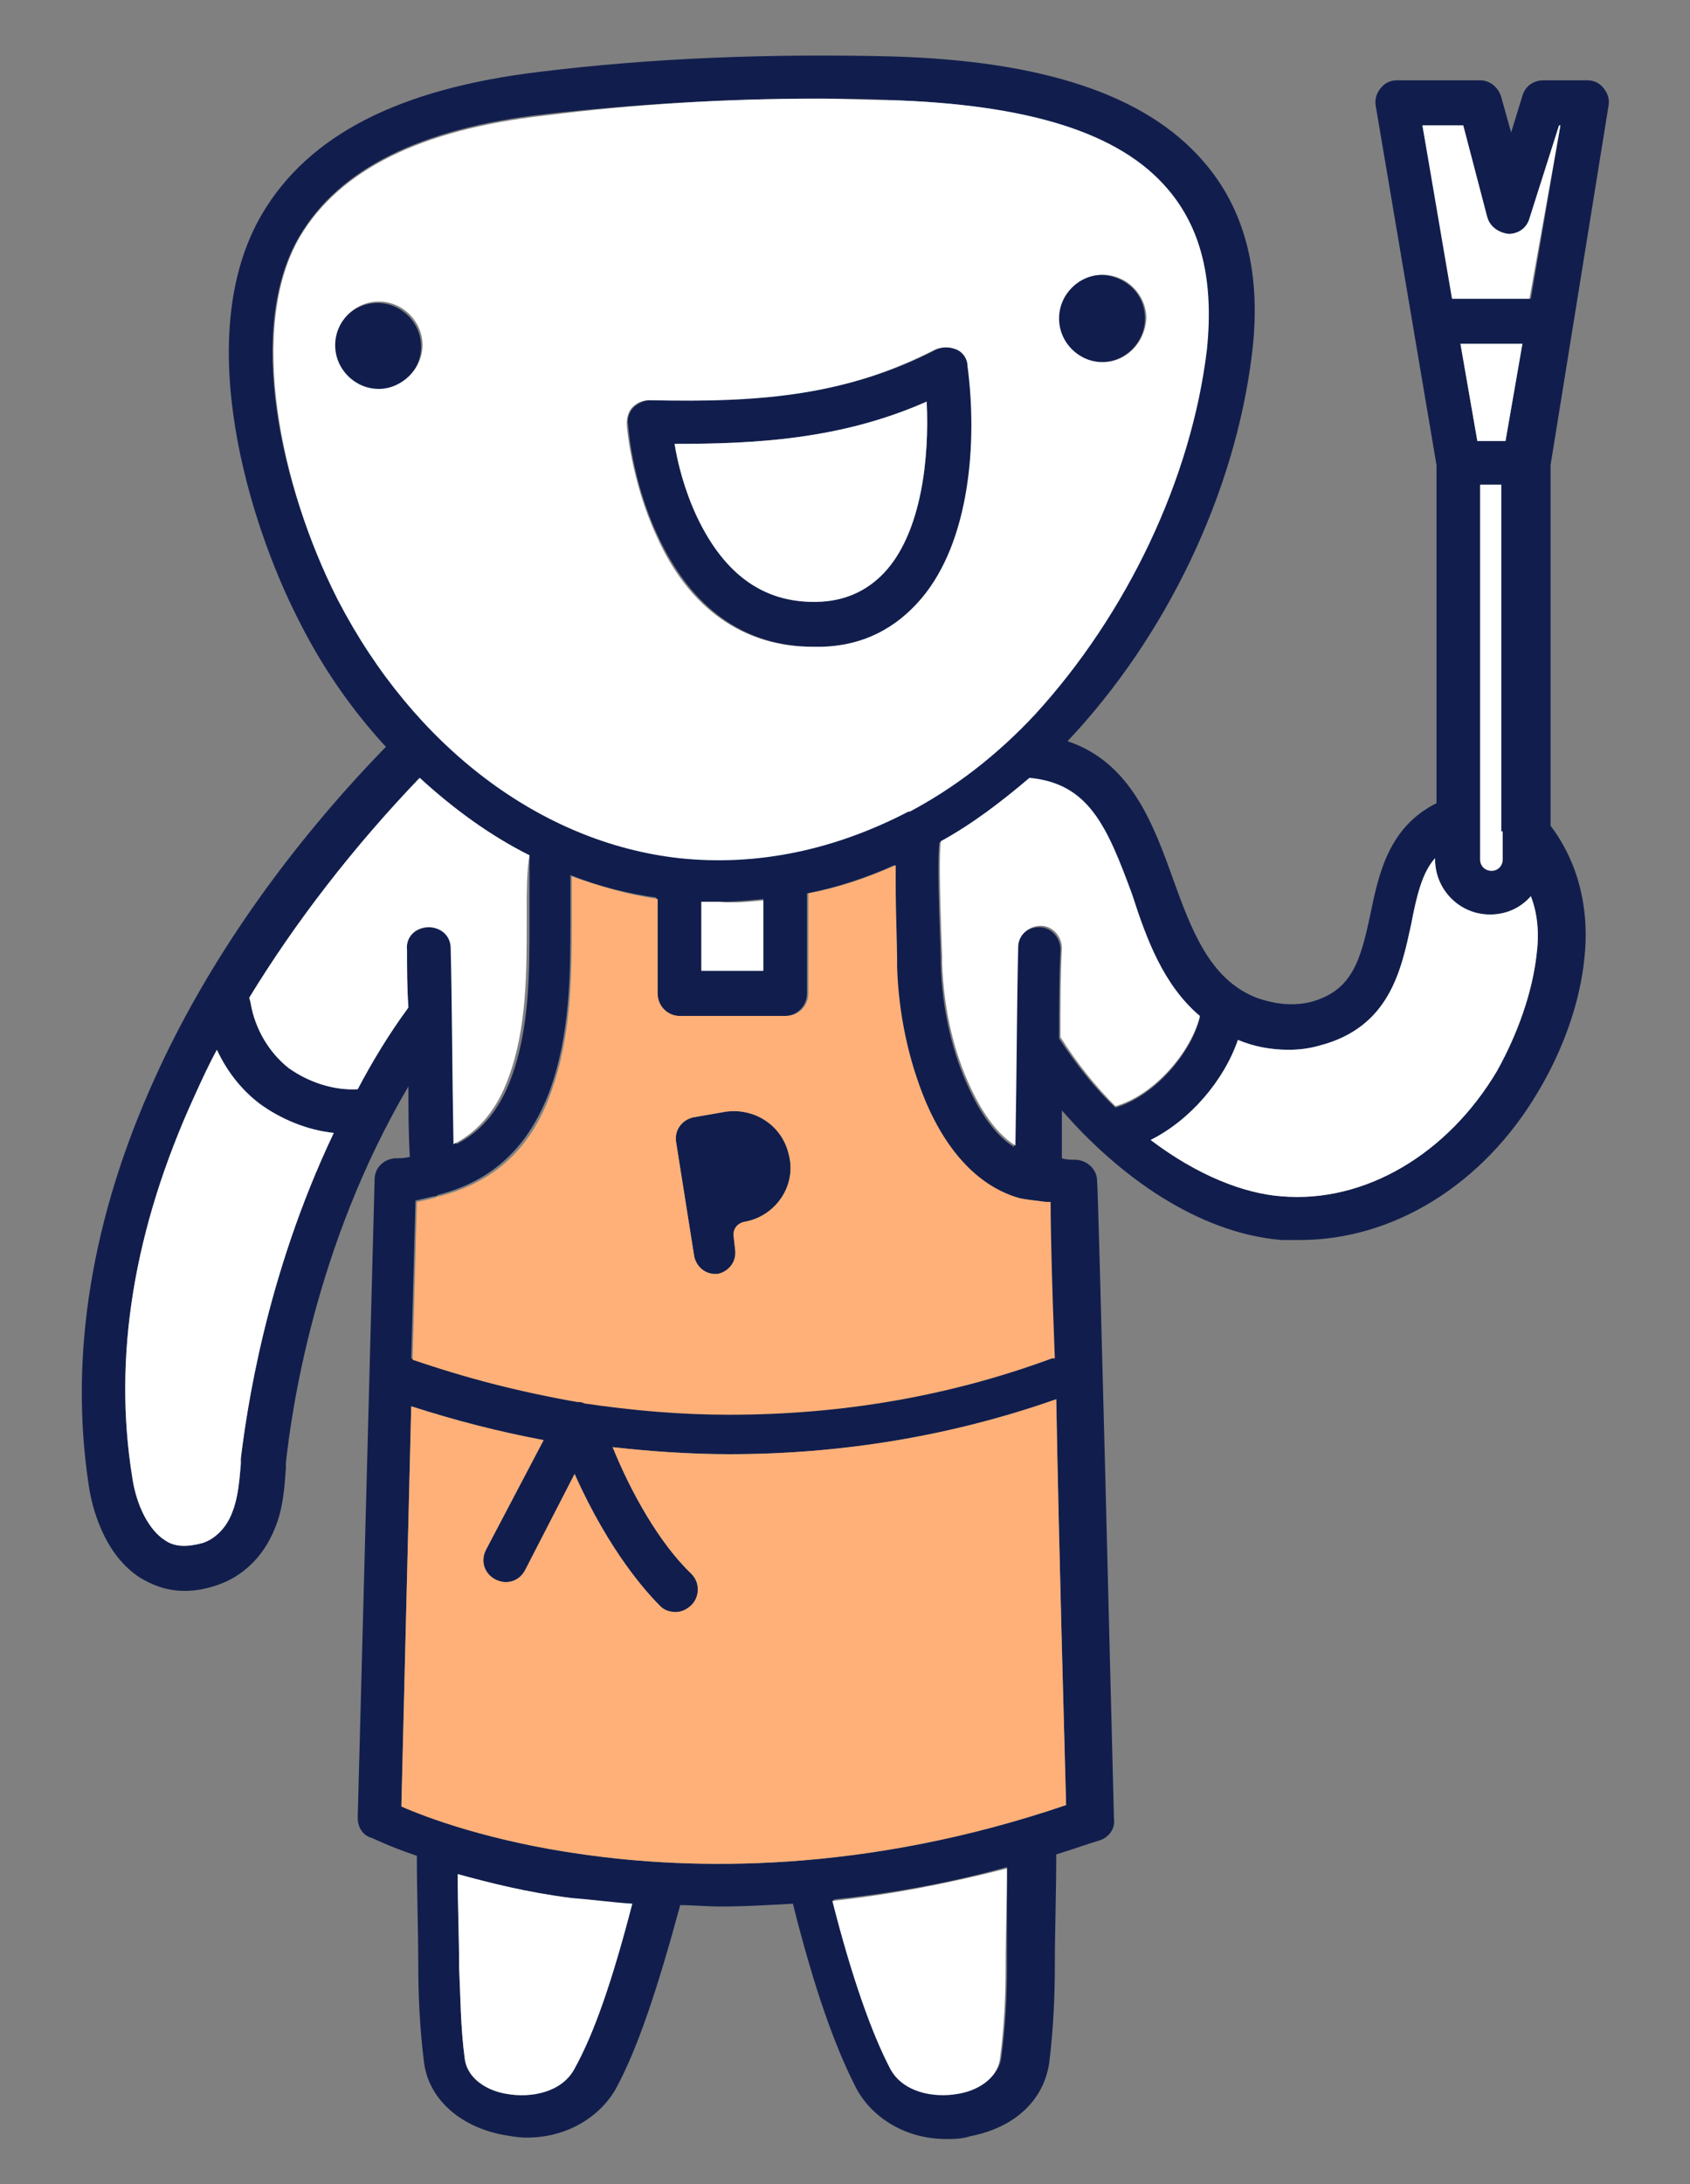 <?xml version="1.0" encoding="utf-8"?>
<!-- Generator: Adobe Illustrator 27.5.0, SVG Export Plug-In . SVG Version: 6.00 Build 0)  -->
<svg version="1.1" id="Layer_1" xmlns="http://www.w3.org/2000/svg" xmlns:xlink="http://www.w3.org/1999/xlink" x="0px" y="0px"
	 viewBox="0 0 120 155" style="enable-background:new 0 0 120 155;" xml:space="preserve">
<rect x="0" y="0" width="120" height="155" fill="#808080" stroke="none"/>
<style type="text/css">
	.st0{fill:#FBEADE;}
	.st1{fill:#111E4D;}
	.st2{fill:#E0EFFD;}
	.st3{fill:#FEF9FB;}
	.st4{fill:#EEF8F1;}
	.st5{fill:#F2CBDA;}
	.st6{fill:#89BCF6;}
	.st7{fill:#EDDDCC;}
	.st8{fill:#93CBA7;}
	.st9{fill:#FFB078;}
	.st10{fill:#FDF5ED;}
	.st11{fill:#FFFFFF;}
	.st12{fill:#00BDFF;}
	.st13{fill:#1E2546;}
	.st14{fill:#0A1B56;}
	.st15{clip-path:url(#SVGID_00000009587958264925474390000018433559964906138541_);}
	.st16{fill:#EFDCC9;}
	.st17{fill:#FFF4EB;}
	.st18{fill:#B1B1B1;}
	.st19{fill:#FFAB6D;}
	.st20{fill:#606060;}
	.st21{fill:#F9C8DA;}
	.st22{fill:#E3E4EA;}
</style>
<g>
	<path class="st1" d="M68.8,26C68.8,26,68.8,26,68.8,26c-0.1-0.5-0.4-1-0.8-1.2c-0.5-0.2-1-0.2-1.5,0c-6.2,3.2-12.2,3.7-20.3,3.6
		c-0.4,0-0.9,0.2-1.2,0.5c-0.3,0.3-0.5,0.8-0.4,1.2c0,0.2,0.3,4.1,2.1,7.9c2.4,5.2,6.2,7.9,11.1,7.9c0.2,0,0.4,0,0.7,0
		c2.9-0.1,5.2-1.3,7-3.4C68.9,38.4,69.4,31.3,68.8,26z M63,40.4c-1.2,1.4-2.8,2.2-4.7,2.3c-3.9,0.2-6.8-1.8-8.8-6
		c-0.9-1.9-1.4-3.9-1.6-5.2c5.7,0,11.8-0.3,17.9-3C66,32.6,65.4,37.6,63,40.4z"/>
	<path class="st1" d="M29.9,24.6c0,1.7-1.4,3.1-3.1,3.1c-1.7,0-3.1-1.4-3.1-3.1s1.4-3.1,3.1-3.1C28.5,21.5,29.9,22.9,29.9,24.6z"/>
	<path class="st1" d="M81.3,22.6c0,1.7-1.4,3.1-3.1,3.1c-1.7,0-3.1-1.4-3.1-3.1c0-1.7,1.4-3.1,3.1-3.1C80,19.6,81.3,20.9,81.3,22.6z
		"/>
	<path class="st1" d="M52.9,86.7C52.9,86.7,52.9,86.7,52.9,86.7c-0.6,0.1-0.9,0.6-0.8,1.1l0.1,0.9c0.1,0.8-0.4,1.5-1.2,1.7l0,0
		c-0.8,0.1-1.5-0.4-1.7-1.2L48,81c-0.1-0.8,0.4-1.5,1.2-1.7l0,0l2.3-0.4c2-0.3,4,0.9,4.5,3C56.6,84.1,55.1,86.3,52.9,86.7z"/>
	<path class="st1" d="M114.2,7.6c0.1-0.5,0-0.9-0.3-1.3c-0.3-0.4-0.7-0.6-1.2-0.6h-3.1c-0.7,0-1.3,0.4-1.5,1.1l-0.8,2.6l-0.7-2.5
		c-0.2-0.7-0.8-1.2-1.5-1.2h-5.9c-0.5,0-0.9,0.2-1.2,0.6c-0.3,0.4-0.4,0.8-0.3,1.3L102,33V57c0,0,0,0,0,0c-3.4,1.7-4.1,5-4.7,7.9
		c-0.7,3.3-1.3,5.4-4.2,6.2c-1.2,0.3-2.5,0.2-3.9-0.3c-3.3-1.3-4.6-4.8-5.9-8.4c-1.4-3.9-3-8.3-7.5-9.8c0,0,0,0,0,0
		c7-7.4,11.9-17.6,13.1-27.5c0.7-5.7-0.5-10.3-3.5-13.7C81.3,6.7,74,4.3,63.2,4c-8.4-0.2-16.8,0.1-24.9,1.1
		c-10,1.2-16.4,4.5-19.7,10.1c-5.1,8.7-0.8,22.1,2.5,28.6l0.1,0.2c1.7,3.4,3.8,6.4,6.2,9C20.4,60.2,14.7,68.3,11,76.5
		c-4.5,9.9-6.1,19.7-4.7,28.9c0.2,1.4,1,4.9,3.7,6.6c0.7,0.4,1.7,0.9,3.1,0.9c0.7,0,1.4-0.1,2.3-0.4c1.8-0.6,3.3-2,4.1-4
		c0.6-1.4,0.7-2.9,0.8-4.3l0-0.4c0.4-3.6,2-15.3,8.7-26.7c0,1.6,0,3.3,0.1,5c-0.4,0.1-0.7,0.1-1.1,0.1c-0.8,0.1-1.4,0.7-1.4,1.5
		l-1.2,45.3c0,0.6,0.3,1.2,0.9,1.4c0.1,0,1.2,0.6,3.3,1.3c0,2.7,0.1,5.3,0.1,7.7c0,2.1,0.1,4.5,0.4,6.9c0.3,2.6,2.5,4.6,5.6,5.2
		c0.6,0.1,1.1,0.2,1.7,0.2c3.1,0,5.4-1.7,6.4-3.6c1.5-2.8,2.9-7,4.5-12.9c0.9,0,1.9,0.1,2.9,0.1c1.6,0,3.3-0.1,5.1-0.2
		c1.5,6,3,10.2,4.5,13.1c1,1.9,3.3,3.6,6.4,3.6c0.5,0,1.1,0,1.7-0.2c3.1-0.6,5.2-2.5,5.6-5.2c0.3-2.4,0.4-4.8,0.4-6.9
		c0-2.5,0.1-5.1,0.1-7.9c1-0.3,2.1-0.7,3.1-1c0.6-0.2,1.1-0.8,1-1.5c-0.2-7.5-1.1-44.5-1.2-45.3v0c0,0,0,0,0,0
		c0-0.8-0.7-1.5-1.6-1.5c0,0,0,0,0,0c0,0-0.1,0-0.1,0c-0.2,0-0.5,0-0.8-0.1c0-1.2,0-2.3,0-3.4c4,4.6,9.6,8.7,15.6,9.2
		c0.4,0,0.9,0,1.3,0c6.6,0,13-3.9,16.9-10.5c1.8-3,3-6.4,3.3-9.5c0.4-3.6-0.5-6.9-2.4-9.4V33L114.2,7.6z M24,42.5l-0.1-0.2
		c-4-7.8-6.5-19.1-2.6-25.6c2.8-4.7,8.5-7.6,17.4-8.6C45,7.4,51.5,7,58.1,7c1.7,0,3.3,0,5,0.1c9.9,0.3,16.4,2.4,19.8,6.3
		c2.4,2.8,3.3,6.5,2.7,11.3C84.6,34,80,43.6,73.4,50.5c-2.8,2.9-5.8,5.2-8.9,6.9c0,0,0,0-0.1,0c-5.1,2.8-10.7,3.9-16.3,3.3
		C38.4,59.8,29.3,52.9,24,42.5z M48.2,72.1h7.5c0.9,0,1.6-0.7,1.6-1.6v-7.1c2.1-0.4,4.2-1.1,6.2-2c0,0.4,0,0.8,0,1.3
		c0,2.1,0.1,4.3,0.1,5.4c0,0.3,0,0.4,0,0.5c0.1,3.3,0.8,6.6,2,9.5c1.6,3.7,3.9,6.1,6.6,6.9c0.3,0.1,1.3,0.2,2,0.3c0.1,0,0.2,0,0.3,0
		c0.1,2,0.2,6.1,0.3,11c-0.1,0-0.1,0-0.2,0c-7.3,2.6-15,4-22.9,4h0c-3.5,0-6.9-0.3-10.3-0.8c-0.1,0-0.2-0.1-0.4-0.1c0,0-0.1,0-0.1,0
		c-4-0.6-7.9-1.6-11.7-3l0.3-11.2c0.4-0.1,0.9-0.2,1.3-0.3c0.1,0,0.2,0,0.3-0.1c3.9-1,6.4-3.4,7.9-7.3c1.5-4.1,1.5-8.4,1.5-12.3
		c0-0.2,0-0.5,0-1c0-0.6,0-1.4,0-2.1c2,0.8,4,1.3,6.1,1.6v6.7C46.7,71.4,47.4,72.1,48.2,72.1z M49.8,68.9v-4.9c0.4,0,0.8,0,1.3,0
		c1,0,2.1-0.1,3.1-0.2v5H49.8z M17.1,103.5l0,0.4c-0.1,1.2-0.2,2.4-0.6,3.4c-0.4,1.1-1.2,1.9-2.1,2.2c-1.1,0.3-2,0.3-2.7-0.2
		c-1.1-0.7-2-2.4-2.3-4.4C8,96.3,9.5,87.2,13.8,77.8c0.5-1.1,1-2.2,1.6-3.3c0.7,1.5,1.7,2.8,3,3.8c1.5,1.2,3.4,1.9,5.3,2.1
		C18.8,90.7,17.5,100.3,17.1,103.5z M28.9,67.4c0,1.3,0,2.7,0.1,4.1c-1.4,1.9-2.6,3.9-3.6,5.8c-1.7,0.1-3.5-0.5-4.9-1.5
		c-1.4-1.1-2.4-2.8-2.7-4.6c0-0.1-0.1-0.3-0.1-0.4c3.3-5.4,7.4-10.7,12.1-15.6c2.4,2.2,5,4.1,7.8,5.5c0,1,0,2.7,0,3.5
		c0,0.5,0,0.9,0,1.1c0,3.8,0,7.7-1.3,11.2c-0.8,2.2-2.1,3.8-3.9,4.7c-0.1-5.4-0.1-10-0.2-13.9c0-0.9-0.7-1.5-1.6-1.5h0
		C29.5,65.8,28.8,66.5,28.9,67.4z M40.8,146.8c-0.9,1.7-3.1,2.1-4.8,1.8c-1.3-0.2-2.8-1-3-2.5c-0.3-2.2-0.3-4.4-0.4-6.5
		c0-2.1-0.1-4.3-0.1-6.6c2.2,0.6,4.9,1.3,8.1,1.7c1.3,0.2,2.6,0.3,4.1,0.5C43.5,140.4,42.1,144.3,40.8,146.8z M71.5,139.5
		c0,2.1-0.1,4.3-0.4,6.5c-0.2,1.5-1.7,2.3-3,2.5c-1.7,0.3-3.9-0.1-4.8-1.8c-1.3-2.5-2.7-6.4-4.1-11.9c3.8-0.4,8-1.1,12.3-2.3
		C71.5,135,71.5,137.3,71.5,139.5z M75.7,128.1c-14.4,4.9-26.6,4.6-34.3,3.5c-6.5-0.9-11.1-2.6-12.9-3.4l0.7-28.4
		c3.1,1,6.2,1.8,9.4,2.4l-4.1,7.8c-0.4,0.8-0.1,1.7,0.7,2.1c0.8,0.4,1.7,0.1,2.1-0.7l3.5-6.8c2.5,5.6,5.2,8.5,6.1,9.4
		c0.3,0.3,0.7,0.4,1.1,0.4c0.4,0,0.8-0.2,1.1-0.5c0.6-0.6,0.6-1.6,0-2.2c-2.3-2.2-4.3-5.8-5.6-9c2.7,0.3,5.5,0.5,8.3,0.5h0
		c8,0,15.8-1.3,23.2-3.9C75.2,110.6,75.6,124.1,75.7,128.1z M75.2,73.7c0-2.3,0-4.4,0.1-6.3c0-0.9-0.7-1.6-1.5-1.6h0
		c-0.9,0-1.6,0.7-1.6,1.5c-0.1,4-0.1,8.6-0.2,14.1c-1.6-1-2.7-3-3.4-4.6c-1.1-2.5-1.7-5.4-1.8-8.3c0-0.1,0-0.3,0-0.5
		c-0.2-5.2-0.2-7.3-0.1-8.2c2.2-1.2,4.3-2.8,6.3-4.5c4.2,0.4,5.5,3.4,7.3,8.3c1.1,3,2.3,6.4,4.9,8.6c-0.6,2.5-3.2,5.6-6,6.4
		C77.7,77.2,76.4,75.5,75.2,73.7z M109.1,67.8c-0.3,2.6-1.3,5.5-2.8,8.2c-3.5,5.9-9.4,9.4-15.3,8.9c-2.7-0.2-6-1.5-9.3-4
		c2.8-1.4,5.2-4.2,6.2-7.1c0,0,0,0,0,0c1.2,0.5,2.4,0.7,3.6,0.7c0.8,0,1.5-0.1,2.2-0.3c5-1.3,5.8-5.4,6.5-8.6
		c0.4-2.1,0.8-3.7,1.7-4.7V61c0,2.1,1.7,3.9,3.9,3.9c1.2,0,2.2-0.5,2.9-1.3C109.2,64.9,109.3,66.3,109.1,67.8z M106.7,59.5V61
		c0,0.4-0.3,0.8-0.8,0.8c-0.4,0-0.8-0.3-0.8-0.8V34.4h1.5V59C106.6,59.1,106.6,59.3,106.7,59.5z M104.9,31.3l-1.2-6.9h4.4l-1.2,6.9
		H104.9z M108.7,21.2h-5.5L101,8.9h2.9l1.7,6.5c0.2,0.7,0.8,1.1,1.5,1.2c0.7,0,1.3-0.4,1.5-1.1l2.1-6.6h0.1L108.7,21.2z"/>
	<path class="st11" d="M44.9,135.1c-1.4,5.4-2.7,9.2-4.1,11.7c-0.9,1.7-3.1,2.1-4.8,1.8c-1.3-0.2-2.8-1-3-2.5
		c-0.3-2.2-0.3-4.4-0.4-6.5c0-2.1-0.1-4.3-0.1-6.6c2.2,0.6,4.9,1.3,8.1,1.7C42,134.8,43.4,135,44.9,135.1z"/>
	<path class="st11" d="M71.5,132.6c0,2.4-0.1,4.8-0.1,7c0,2.1-0.1,4.3-0.4,6.5c-0.2,1.5-1.7,2.3-3,2.5c-1.7,0.3-3.9-0.1-4.8-1.8
		c-1.3-2.5-2.7-6.4-4.1-11.9C63,134.5,67.2,133.7,71.5,132.6z"/>
	<path class="st11" d="M110.8,8.9l-2.2,12.3h-5.5L101,8.9h2.9l1.7,6.5c0.2,0.7,0.8,1.1,1.5,1.2c0.7,0,1.3-0.4,1.5-1.1l2.1-6.6H110.8
		z"/>
	<polygon class="st11" points="108.1,24.4 106.9,31.3 104.9,31.3 103.7,24.4 	"/>
	<path class="st11" d="M106.7,59c0,0.2,0,0.4,0,0.6V61c0,0.4-0.3,0.8-0.8,0.8c-0.4,0-0.8-0.3-0.8-0.8V34.4h1.5V59z"/>
	<path class="st11" d="M109.1,67.8c-0.3,2.6-1.3,5.5-2.8,8.2c-3.5,5.9-9.4,9.4-15.3,8.9c-2.7-0.2-6-1.5-9.3-4
		c2.8-1.4,5.2-4.2,6.2-7.1c0,0,0,0,0,0c1.2,0.5,2.4,0.7,3.6,0.7c0.8,0,1.5-0.1,2.2-0.3c5-1.3,5.8-5.4,6.5-8.6
		c0.4-2.1,0.8-3.7,1.7-4.7V61c0,2.1,1.7,3.9,3.9,3.9c1.2,0,2.2-0.5,2.9-1.3C109.2,64.9,109.3,66.3,109.1,67.8z"/>
	<path class="st11" d="M85.2,72.1c-0.6,2.5-3.2,5.6-6,6.4c-1.4-1.4-2.7-3-3.9-4.9c0-2.3,0-4.4,0.1-6.3c0-0.9-0.7-1.6-1.5-1.6h0
		c-0.9,0-1.6,0.7-1.6,1.5c-0.1,4-0.1,8.6-0.2,14.1c-1.6-1-2.7-3-3.4-4.6c-1.1-2.5-1.7-5.4-1.8-8.3c0-0.1,0-0.3,0-0.5
		c-0.2-5.2-0.2-7.3-0.1-8.2c2.2-1.2,4.3-2.8,6.3-4.5c4.2,0.4,5.5,3.4,7.3,8.3C81.4,66.6,82.6,69.9,85.2,72.1z"/>
	<path class="st11" d="M54.2,63.9v5h-4.4v-4.9c0.4,0,0.8,0,1.3,0C52.1,64.1,53.1,64,54.2,63.9z"/>
	<path class="st11" d="M82.9,13.4c-3.4-4-9.9-6-19.8-6.3c-1.7,0-3.3-0.1-5-0.1C51.5,7,45,7.4,38.7,8.2c-8.9,1-14.6,3.9-17.4,8.6
		c-3.8,6.5-1.3,17.9,2.6,25.6l0.1,0.2c5.4,10.4,14.4,17.2,24.2,18.3c5.6,0.6,11.1-0.6,16.3-3.3c0,0,0,0,0.1,0c3.2-1.7,6.2-4,8.9-6.9
		C80,43.6,84.6,34,85.7,24.8C86.2,19.9,85.3,16.2,82.9,13.4z M26.9,27.6c-1.7,0-3.1-1.4-3.1-3.1s1.4-3.1,3.1-3.1
		c1.7,0,3.1,1.4,3.1,3.1S28.5,27.6,26.9,27.6z M65.4,42.5c-1.8,2.1-4.1,3.3-7,3.4c-0.2,0-0.4,0-0.7,0c-4.9,0-8.8-2.7-11.1-7.9
		c-1.8-3.9-2.1-7.8-2.1-7.9c0-0.4,0.1-0.9,0.4-1.2c0.3-0.3,0.7-0.5,1.2-0.5c8.2,0.2,14.1-0.4,20.3-3.6c0.5-0.2,1-0.2,1.5,0
		c0.5,0.2,0.8,0.7,0.8,1.2c0,0,0,0,0,0C69.4,31.3,68.9,38.4,65.4,42.5z M78.3,25.7c-1.7,0-3.1-1.4-3.1-3.1c0-1.7,1.4-3.1,3.1-3.1
		c1.7,0,3.1,1.4,3.1,3.1C81.3,24.3,80,25.7,78.3,25.7z"/>
	<path class="st11" d="M63,40.4c-1.2,1.4-2.8,2.2-4.7,2.3c-3.9,0.2-6.8-1.8-8.8-6c-0.9-1.9-1.4-3.9-1.6-5.2c5.7,0,11.8-0.3,17.9-3
		C66,32.6,65.4,37.6,63,40.4z"/>
	<path class="st11" d="M23.7,80.4c-4.9,10.3-6.2,19.9-6.6,23.1l0,0.4c-0.1,1.2-0.2,2.4-0.6,3.4c-0.4,1.1-1.2,1.9-2.1,2.2
		c-1.1,0.3-2,0.3-2.7-0.2c-1.1-0.7-2-2.4-2.3-4.4C8,96.3,9.5,87.2,13.8,77.8c0.5-1.1,1-2.2,1.6-3.3c0.7,1.5,1.7,2.8,3,3.8
		C19.9,79.4,21.8,80.2,23.7,80.4z"/>
	<path class="st11" d="M37.4,64.2c0,0.5,0,0.9,0,1.1c0,3.8,0,7.7-1.3,11.2c-0.8,2.2-2.1,3.8-3.9,4.7c-0.1-5.4-0.1-10-0.2-13.9
		c0-0.9-0.7-1.5-1.6-1.5h0c-0.9,0-1.6,0.7-1.5,1.6c0,1.3,0,2.7,0.1,4.1c-1.4,1.9-2.6,3.9-3.6,5.8c-1.7,0.1-3.5-0.5-4.9-1.5
		c-1.4-1.1-2.4-2.8-2.7-4.6c0-0.1-0.1-0.3-0.1-0.4c3.3-5.4,7.4-10.7,12.1-15.6c2.4,2.2,5,4.1,7.8,5.5C37.4,61.7,37.4,63.5,37.4,64.2
		z"/>
	<path class="st9" d="M74.6,85.3c-0.1,0-0.2,0-0.3,0c-0.8-0.1-1.7-0.2-2-0.3c-2.7-0.8-5-3.1-6.6-6.9c-1.2-2.9-1.9-6.2-2-9.5
		c0-0.1,0-0.3,0-0.5c0-1.1-0.1-3.4-0.1-5.4c0-0.5,0-0.9,0-1.3c-2,0.9-4.1,1.6-6.2,2v7.1c0,0.9-0.7,1.6-1.6,1.6h-7.5
		c-0.9,0-1.6-0.7-1.6-1.6v-6.7c-2.1-0.3-4.1-0.9-6.1-1.6c0,0.7,0,1.5,0,2.1c0,0.5,0,0.8,0,1c0,3.9,0,8.2-1.5,12.3
		c-1.4,3.9-4,6.3-7.9,7.3c-0.1,0-0.2,0-0.3,0.1c-0.4,0.1-0.8,0.2-1.3,0.3l-0.3,11.2c3.8,1.3,7.7,2.3,11.7,3c0,0,0.1,0,0.1,0
		c0.1,0,0.2,0,0.4,0.1c3.4,0.5,6.8,0.8,10.3,0.8h0c7.9,0,15.6-1.3,22.9-4c0.1,0,0.1,0,0.2,0C74.7,91.4,74.6,87.4,74.6,85.3z
		 M52.9,86.7C52.9,86.7,52.9,86.7,52.9,86.7c-0.6,0.1-0.9,0.6-0.8,1.1l0.1,0.9c0.1,0.8-0.4,1.5-1.2,1.7l0,0
		c-0.8,0.1-1.5-0.4-1.7-1.2L48,81c-0.1-0.8,0.4-1.5,1.2-1.7l0,0l2.3-0.4c2-0.3,4,0.9,4.5,3C56.6,84.1,55.1,86.3,52.9,86.7z"/>
	<path class="st9" d="M75.7,128.1c-14.4,4.9-26.6,4.6-34.3,3.5c-6.5-0.9-11.1-2.6-12.9-3.4l0.7-28.4c3.1,1,6.2,1.8,9.4,2.4l-4.1,7.8
		c-0.4,0.8-0.1,1.7,0.7,2.1c0.8,0.4,1.7,0.1,2.1-0.7l3.5-6.8c2.5,5.6,5.2,8.5,6.1,9.4c0.3,0.3,0.7,0.4,1.1,0.4
		c0.4,0,0.8-0.2,1.1-0.5c0.6-0.6,0.6-1.6,0-2.2c-2.3-2.2-4.3-5.8-5.6-9c2.7,0.3,5.5,0.5,8.3,0.5h0c8,0,15.8-1.3,23.2-3.9
		C75.2,110.6,75.6,124.1,75.7,128.1z"/>
</g>
</svg>
